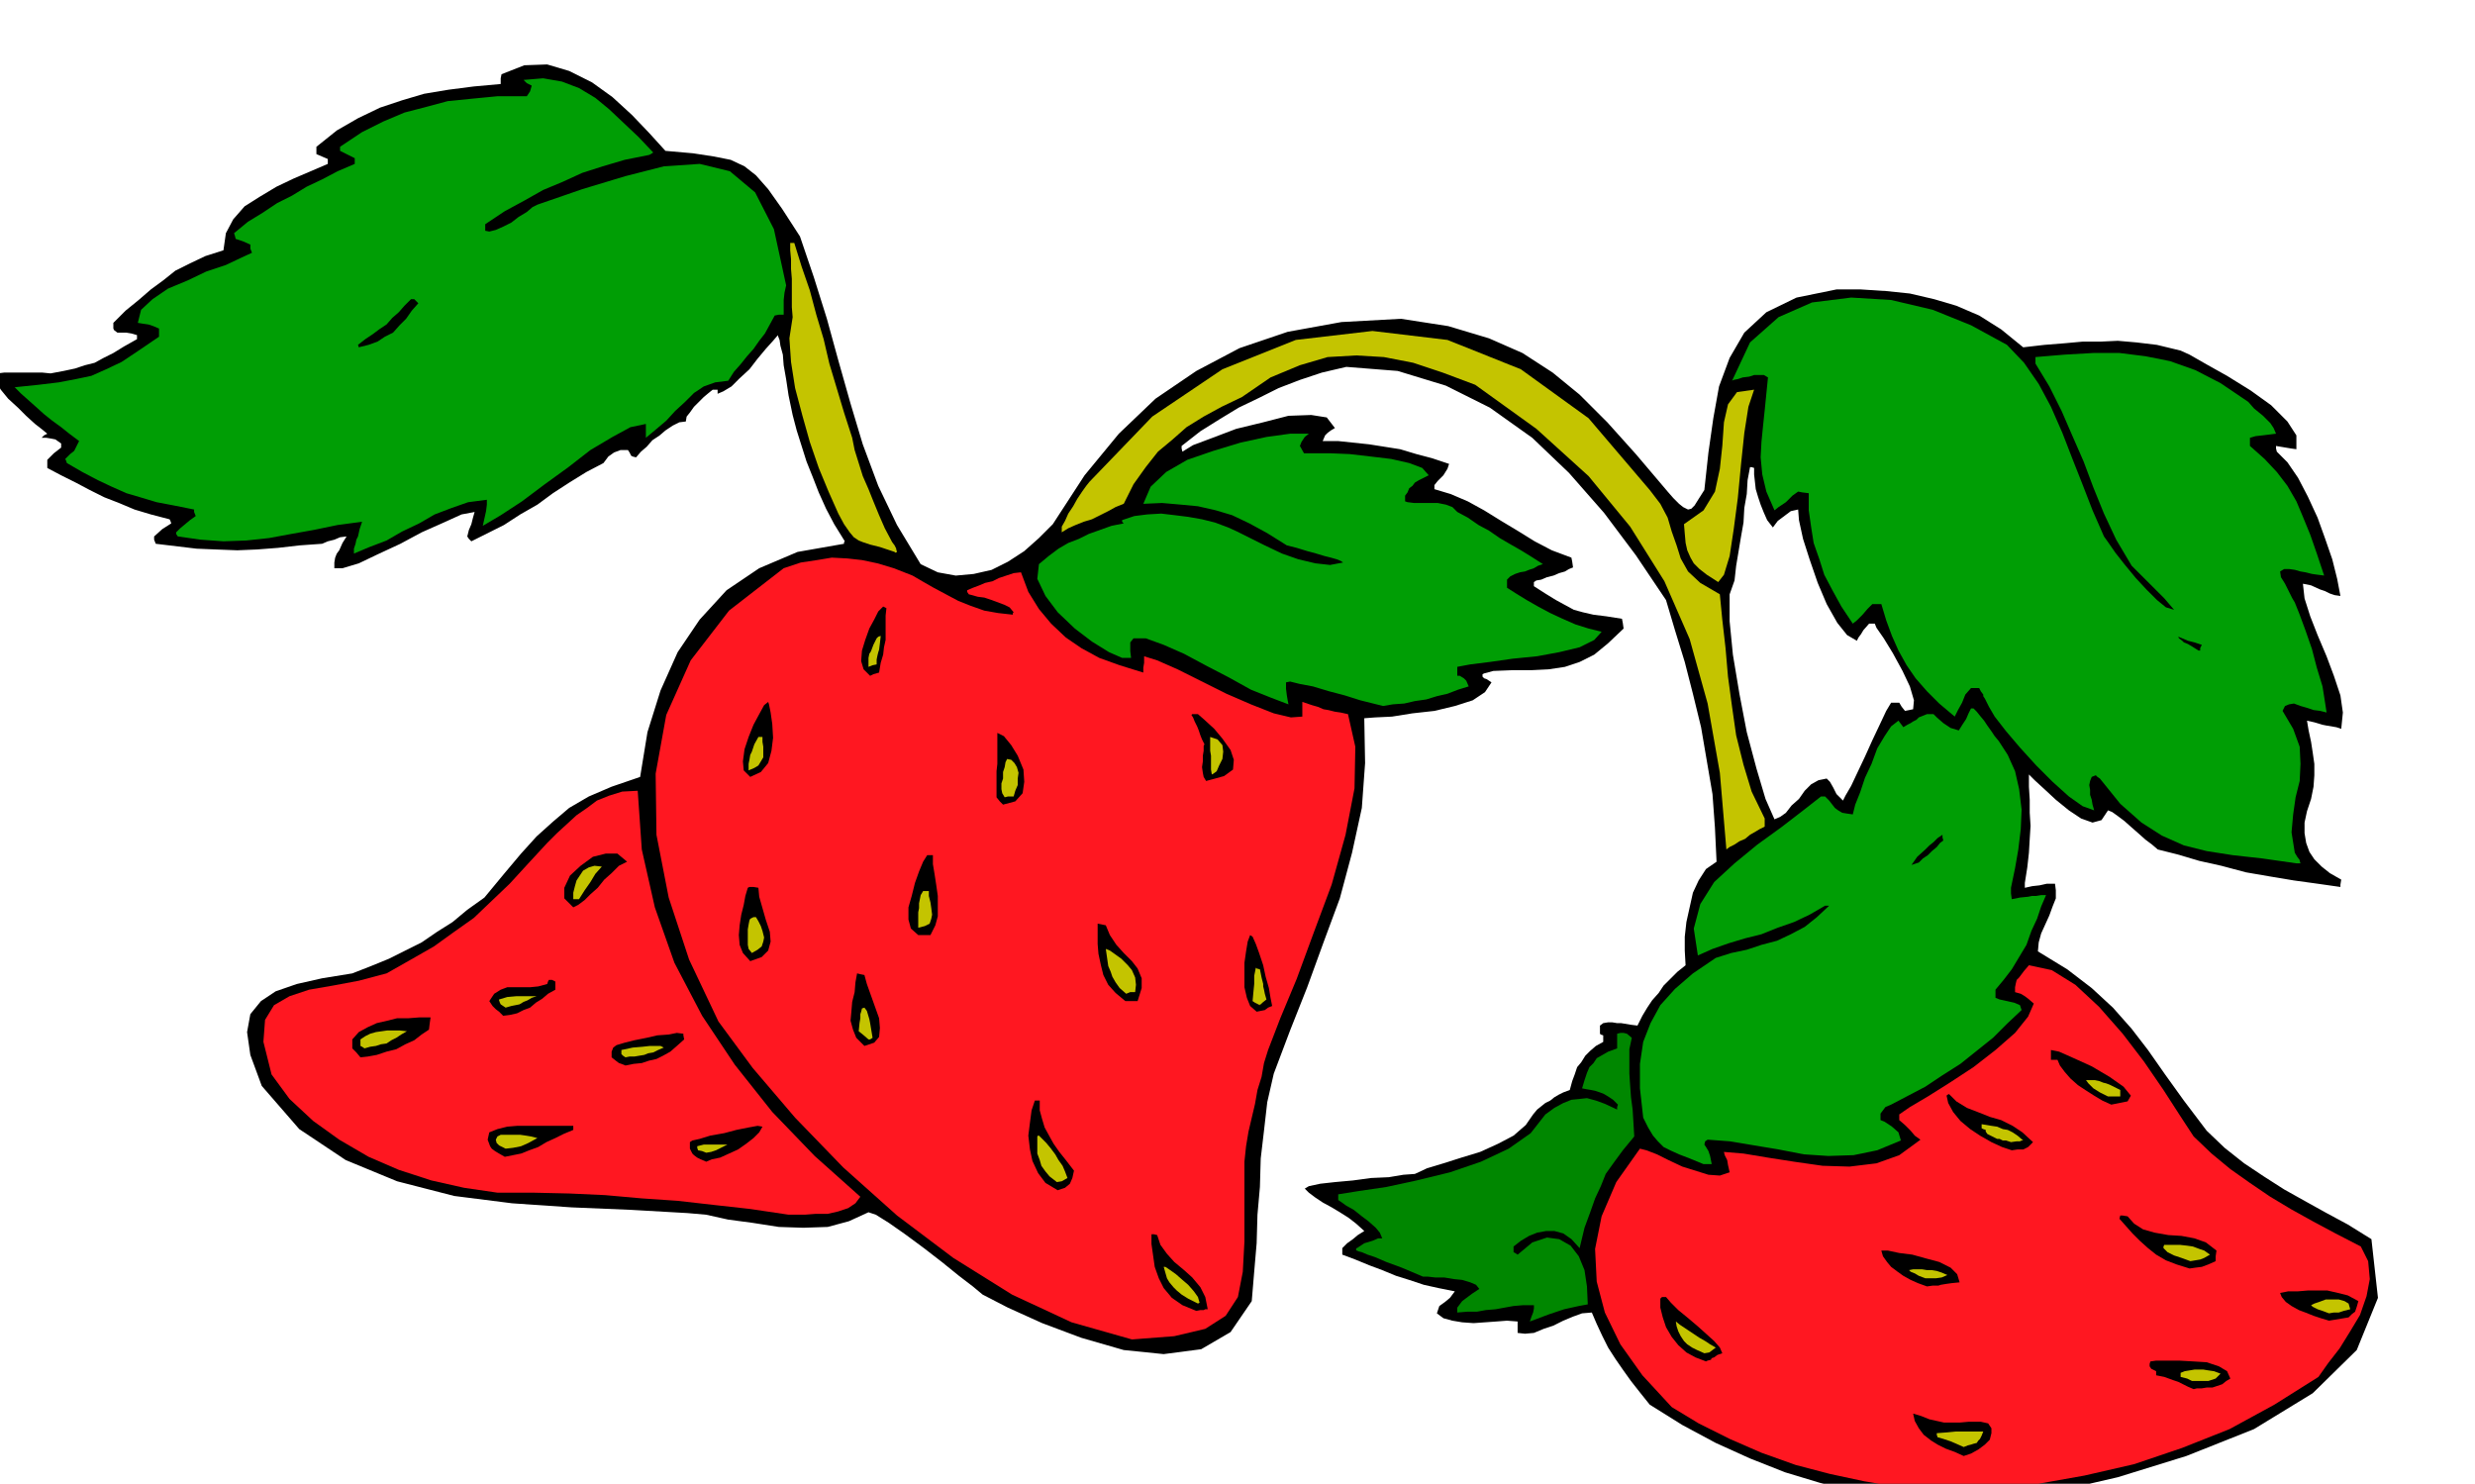 <svg xmlns="http://www.w3.org/2000/svg" fill-rule="evenodd" height="294.02" preserveAspectRatio="none" stroke-linecap="round" viewBox="0 0 3035 1820" width="490.455"><style>.brush1{fill:#000}.pen1{stroke:none}.brush2{fill:#ff1721}.brush3{fill:#c4c400}.brush5{fill:#009e05}</style><path class="pen1 brush1" d="m2376 1842-51-5-47-7-46-11-43-13-43-17-42-19-41-22-40-25-12-15-11-14-10-14-9-13-9-14-7-14-7-15-6-14-12 1-11 4-12 5-12 6-12 4-12 5-11 1-9-1v-14l-13-1-13 1-14 1-14 1-14-1-12-2-11-3-8-6 3-9 7-5 6-5 6-8-20-4-18-4-18-6-16-5-17-7-16-6-17-7-16-6v-8l6-6 7-5 6-5 8-5-10-9-9-7-11-7-10-6-11-6-9-6-8-6-5-5 5-3 14-3 18-2 22-2 22-3 22-1 18-3 14-1 15-7 20-6 22-7 23-7 22-10 19-10 15-13 9-13 5-6 5-4 5-4 6-3 5-4 5-3 6-3 8-3 3-11 3-8 3-9 5-6 5-8 6-6 7-6 9-5v-8l-3-1-1-1v-10l4-3 6-1h5l6 1h5l6 1 6 1 8 1 6-12 6-10 6-9 8-9 6-9 9-9 8-8 10-8-1-18v-17l2-18 4-18 4-18 7-15 9-14 13-9-2-42-3-41-7-41-7-41-10-41-10-39-12-39-11-37-37-55-39-52-43-49-45-43-52-37-54-27-59-18-63-5-30 7-27 9-26 10-24 12-25 12-23 14-24 15-23 18v3l1 4 13-8 24-9 29-11 33-8 31-8 28-1 19 3 10 13-5 3-4 3-3 3-3 7h19l19 2 19 2 19 3 19 3 20 6 19 5 21 7-2 6-5 8-7 7-4 5v5l20 6 21 9 20 11 21 13 20 12 21 13 21 11 24 9 1 5 1 7-5 2-5 3-7 2-7 3-8 2-7 3-6 1-3 2v5l14 9 13 8 11 6 11 6 11 3 13 3 16 2 19 3 1 5 1 7-19 18-17 14-18 9-18 6-20 3-20 1h-23l-25 1-7 2-4 1-2 1v3l2 2 3 1 6 4-8 12-15 10-22 7-25 6-27 3-25 4-21 1-13 1 1 55-4 55-12 55-15 56-20 54-20 55-21 53-20 53-8 35-4 35-4 34-1 35-3 34-1 35-3 35-3 36-26 38-36 21-46 6-49-5-52-15-48-18-42-19-31-16-12-10-17-13-21-17-22-17-23-17-20-14-16-10-9-3-24 11-26 7-30 1-30-1-32-5-30-4-27-6-23-2-70-4-72-3-73-5-71-9-70-18-63-26-57-38-46-53-14-38-4-28 4-22 13-16 18-12 26-9 31-7 37-6 23-9 22-9 20-10 20-10 19-13 19-12 18-15 21-15 24-29 21-25 19-21 20-18 20-17 24-14 28-12 35-12 9-55 16-51 21-47 27-40 33-36 40-27 47-20 57-10v-2l1-1-13-21-10-19-9-20-7-18-8-20-6-19-6-19-5-19-5-24-3-20-3-17-1-13-3-11-1-7-2-5v-1l-6 7-9 10-10 12-10 13-12 11-10 10-10 6-7 3v-5h-6l-5 4-6 5-6 6-6 6-5 7-4 5-1 6-8 1-8 4-9 6-7 6-9 6-7 8-7 6-6 7-4-1-2-1-2-4-2-3h-9l-8 3-7 5-6 8-21 11-21 13-20 13-19 14-21 12-20 13-20 10-20 10-3-3-2-3 2-8 3-7 2-8 2-7-16 3-22 10-27 12-26 14-28 13-23 11-20 6h-10v-7l1-6 2-5 3-4 4-9 5-8-8 1-7 3-8 2-7 3-28 2-26 3-26 2-24 1-26-1-24-1-25-3-25-3-2-5v-4l10-9 11-7-1-3-1-2-23-6-20-6-19-8-18-7-18-9-17-9-18-9-17-9v-10l8-8 9-7v-5l-7-5-5-1-6-1h-6l3-3 4-2-6-5-9-7-11-10-10-10-12-11-9-11-6-10-2-7 4-3 8-1h47l10 1 16-3 14-3 12-4 12-3 11-6 12-6 13-8 16-9v-5l-7-2-6-1h-11l-4-3-1-2v-7l15-15 16-13 15-13 15-11 15-12 18-9 19-9 22-7 3-21 9-17 14-16 19-12 20-12 21-10 21-9 21-9v-6l-7-3-7-3v-9l25-20 26-15 27-13 27-9 27-8 30-5 31-4 33-3v-7l1-5 28-11 28-1 27 8 28 14 25 18 24 22 21 22 20 22 34 3 26 4 20 4 17 8 14 11 15 17 17 24 22 34 17 50 16 51 14 51 15 53 15 50 19 51 23 48 29 48 21 10 22 4 22-2 22-5 20-10 20-13 18-16 17-17 39-60 42-51 45-43 50-34 53-28 59-20 66-12 73-4 58 9 50 15 41 18 37 24 33 27 34 34 35 39 39 46 7 8 7 7 5 4 6 3 4-1 4-4 5-8 7-11 5-46 6-42 7-39 13-35 18-31 27-25 37-18 49-10h30l31 2 29 3 30 7 27 8 28 12 27 17 27 22 26-3 25-2 22-2h22l21-1 23 2 25 3 29 7 11 5 21 12 25 14 29 18 25 18 20 20 11 17v17l-7-1-6-1-6-1-6-1v3l1 4 13 13 13 19 12 23 12 26 9 25 9 26 6 24 4 21-7-1-6-2-6-3-6-2-11-5-10-2 2 18 7 22 9 23 11 26 9 24 8 24 3 21-2 20-6-2-6-1-6-1-5-1-10-3-9-2 2 12 3 14 2 13 2 14v14l-1 14-3 15-5 15-3 14v13l2 12 4 11 6 9 9 9 10 8 14 8-1 6v3l-28-4-29-4-30-5-29-5-30-8-27-6-27-8-24-6-7-6-8-6-9-8-8-7-9-8-8-6-7-5-5-2-8 12-11 3-14-5-15-10-16-13-14-13-12-11-7-7v15l1 16v16l1 16-1 16-1 17-2 18-3 19v6l9-2 9-1 9-2h10l1 8v10l-4 10-4 11-5 11-5 11-3 11-1 11 36 22 30 23 26 24 23 26 20 26 21 30 23 32 28 37 22 21 24 19 24 16 25 16 25 14 27 15 26 14 29 18 8 72-26 64-54 53-72 44-83 33-84 26-78 18-62 10h-31l-10 1h-31l-9 1zm-200-837 7-3 7-5 7-9 9-8 7-10 8-8 9-5 10-2 4 4 4 7 4 8 8 8 3-6 7-12 8-17 9-19 9-20 9-19 8-17 6-10h10l3 5 4 5 10-2 1-11-5-17-9-19-12-22-11-18-9-13-2-5h-7l-7 8-3 5-3 4-2 4-12-7-12-15-13-23-11-26-10-29-8-25-5-23-1-13-9 2-8 6-8 6-6 8-7-9-4-9-4-10-3-9-3-10-1-9-1-9v-8l-3-1h-2l-3 16-1 17-3 17-1 18-3 17-3 18-3 18-2 18-6 17v33l4 41 8 48 9 47 12 45 11 37 11 25z"/><path class="pen1 brush2" d="m2371 1829-43-5-42-7-42-9-42-11-42-15-39-17-38-19-33-20-36-39-27-38-19-39-10-38-2-40 8-40 18-42 29-41 8 2 13 5 14 7 17 8 16 5 16 5 14 1 12-4-2-9-1-6-3-6-1-4 24 2 30 5 32 5 35 5 33 1 33-4 28-10 26-19-7-5-5-6-7-7-7-6v-7l13-9 22-13 27-17 29-19 27-21 24-21 16-20 7-16-7-6-4-3-5-3-7-2v-6l1-5 1-4 3-3 6-8 6-7 28 6 29 18 29 27 29 33 26 34 24 35 20 31 17 26 22 21 23 19 24 17 25 17 25 15 27 15 28 15 31 16 9 18 2 22-4 21-8 23-12 20-13 21-14 18-12 17-54 34-55 30-58 23-59 20-61 14-62 11-62 5-61 3z"/><path class="pen1 brush1" d="m2408 1786-11-5-11-4-10-5-8-5-9-7-6-8-5-9-2-9 10 3 10 4 9 2 9 2h19l11-1h15l9 2 4 6v6l-2 8-6 6-8 6-9 5-9 3z"/><path class="pen1 brush3" d="m2408 1775-9-4-7-3-9-3-7-2-1-3v-2l13-1 10-1h34l-2 5-2 4-2 2-2 3-4 1-3 1-4 1-5 2z"/><path class="pen1 brush1" d="m2690 1704-7-3-6-3-6-3-6-2-11-4-10-2v-5l-6-3-2-3v-3l1-3 7-1h28l18 1 16 1 15 5 10 6 4 9-5 3-5 4-6 2-6 2h-7l-6 1h-6l-4 1z"/><path class="pen1 brush3" d="m2688 1694-6-3-8-2v-5l5-2 6-1 6-1h11l6 1 7 1 8 3-6 6-9 3h-20z"/><path class="pen1 brush1" d="m2092 1670-13-5-11-6-10-9-8-10-7-12-4-12-3-12v-11l2-2h5l6 7 9 9 11 9 13 11 10 9 10 9 7 8 3 7-6 2-4 3-3 1-1 2-4 1-2 1z"/><path class="pen1 brush3" d="m2090 1660-9-4-6-3-6-4-4-4-4-6-3-6-2-6-1-6 5 4 6 4 6 4 6 4 6 4 7 4 6 4 7 4-8 6-6 1z"/><path class="pen1 brush2" d="m1388 1643-74-21-73-34-72-45-69-52-66-59-59-61-52-61-42-57-36-76-25-76-15-77-1-75 13-72 30-67 47-61 67-52 21-7 20-3 18-3 19 1 18 2 19 4 20 6 23 9 12 7 14 8 15 8 15 8 15 6 17 6 17 3 18 2v-2l1-1-5-6-6-3-8-3-8-3-9-3-8-1-7-2-4-1-2-3v-2l7-3 8-3 7-3 9-2 8-4 9-3 9-3 9-1 9 24 13 21 15 18 18 17 19 13 22 12 25 9 29 9v-6l1-6v-8l16 5 25 11 28 14 32 16 30 13 28 11 21 5 14-1v-18l6 2 6 2 7 2 7 3 6 1 8 2 7 1 9 2 9 40-1 51-11 57-17 61-22 59-21 57-20 48-15 39-5 16-3 17-5 16-3 17-4 17-4 17-3 18-2 19v98l-2 37-6 31-15 23-25 16-38 9-52 4z"/><path class="pen1" style="fill:#008700" d="m1876 1621 2-6 2-5 1-5v-4h-13l-12 1-11 2-11 2-12 1-11 2h-12l-12 1v-6l3-4 3-4 4-3 8-6 9-6-4-5-7-3-10-3-10-1-12-2h-11l-9-1h-6l-26-11-19-7-14-6-9-3-7-3-4-1-2-1h-1v-3h1l9-6 10-3 7-3h5l-3-7-5-6-9-8-8-6-10-8-9-5-7-5-3-2v-7l25-4 34-5 37-8 41-10 38-13 34-16 27-19 18-23 11-8 11-6 10-4 10-1 9-1 11 3 11 4 15 7v-3l1-3-6-6-6-4-5-3-5-2-6-2-5-1-6-1-5-1 3-10 3-9 3-7 5-5 4-6 7-4 7-4 11-4v-18l4-1h4l4 1 6 5-3 14v30l1 15 1 14 2 15 1 16 1 17-14 17-11 15-10 14-6 15-7 15-6 17-7 19-6 25-10-11-10-7-11-3h-10l-11 2-10 4-10 6-9 7v7l2 1 3 2 18-15 18-6 15 2 14 8 10 13 7 17 3 20 1 22-11 2-9 2-9 2-9 3-9 3-8 3-8 3-8 3z"/><path class="pen1 brush1" d="m2856 1620-10-3-9-3-10-4-8-3-9-5-7-5-5-6-2-5 10-2h12l12-1h24l13 3 12 3 13 7-2 7-2 6-4 3-4 4-6 1-6 1-6 1-6 1z"/><path class="pen1 brush3" d="m2856 1611-8-3-6-2-6-3-2-2 4-2 6-2 8-3h16l7 2 5 3 2 7-8 2-6 2h-6l-6 1z"/><path class="pen1 brush1" d="m1467 1608-17-7-13-9-10-12-6-12-5-14-2-14-2-14v-12h3l4 1 4 12 8 11 9 10 12 10 10 9 10 12 6 12 3 15h-3l-2 1h-4l-5 1z"/><path class="pen1 brush3" d="m1467 1598-10-5-8-5-6-5-4-4-5-6-3-5-2-7-2-7h2l6 4 7 5 8 7 7 6 7 8 5 7 2 7-2 1-2-1z"/><path class="pen1 brush1" d="m2363 1578-11-4-9-4-9-5-7-5-8-6-5-6-5-7-2-7h8l14 3 16 2 18 5 15 4 14 7 8 8 3 10-10 1-7 1-6 1-3 1h-7l-7 1z"/><path class="pen1 brush3" d="m2361 1568-8-3-5-3-5-2-2-2 5-1h11l6 1h6l6 1 6 2 7 3-7 3-7 1h-13z"/><path class="pen1 brush1" d="m2685 1556-16-5-13-5-12-7-10-8-10-9-9-9-8-9-8-9 1-4h3l6 1 8 9 11 7 14 4 17 3 16 1 16 3 14 5 13 10-1 7v6l-9 4-8 3-8 1-7 1z"/><path class="pen1 brush3" d="m2686 1547-11-4-9-3-8-4-5-5v-2l1-2h19l9 1 7 1 8 3 6 2 7 5-7 4-5 2-6 1-6 1z"/><path class="pen1 brush2" d="m967 1490-47-7-45-5-44-5-44-3-45-4-44-2-44-1h-44l-41-6-40-9-40-13-37-16-36-21-32-23-29-27-22-30-10-40 2-27 11-18 19-11 24-8 29-5 32-6 34-9 30-17 28-16 25-18 24-17 22-21 22-21 22-24 24-26 12-12 12-11 12-11 13-9 12-9 15-6 16-5 19-1 5 72 16 71 24 68 34 65 40 60 46 58 52 54 56 50-6 8-9 6-12 4-13 3h-15l-13 1h-20z"/><path class="pen1 brush1" d="m1297 1460-15-9-9-12-7-15-3-14-2-17 2-16 2-15 4-12h6v12l3 11 3 10 6 11 5 9 7 10 8 10 10 13-2 9-3 7-6 5-9 3z"/><path class="pen1 brush3" d="m1296 1450-9-7-5-6-5-7-2-7-3-8v-21l1-1h1l3 3 6 6 5 6 6 8 4 7 5 7 3 7 3 8-7 4-6 1z"/><path class="pen1 brush5" d="m2089 1428-17-7-13-5-11-5-8-4-7-7-6-7-6-10-6-12-4-36v-30l4-27 9-23 12-22 18-20 22-19 28-19 19-6 19-4 18-6 19-5 17-8 17-9 15-12 15-14h-5l-19 11-19 9-20 7-20 8-20 5-20 6-20 7-18 8-5-33 8-30 17-27 25-23 28-23 29-21 26-20 23-18h5l5 5 7 9 4 3 5 3 6 1 7 1 3-12 6-15 6-18 8-17 7-19 9-15 8-12 9-7 3 4 3 4 5-3 4-2 3-2 4-2 3-3 5-2 5-2h8l4 4 8 7 9 6 10 3 5-8 4-6 3-7 3-6h3l4 4 4 5 5 6 4 6 5 7 4 6 5 6 11 17 9 20 5 22 3 25-1 24-3 25-4 23-5 24v7l1 7 10-2 10-1 5-1h5l6-1h6l-6 14-5 15-7 15-6 17-9 15-9 15-10 13-10 12v10l5 2 9 2 9 2 7 3 1 3 1 3-18 17-17 17-20 16-20 16-22 14-21 14-21 11-21 11-7 3-3 4-3 4v8l5 2 9 6 8 7 3 10-29 12-29 6-31 1-30-2-31-6-30-5-30-5-27-2-3 2-1 4 2 3 3 5 2 6 2 10h-10z"/><path class="pen1 brush1" d="m866 1425-7-3-4-2-4-3-2-2-3-6v-8l3-2 9-2 13-4 17-3 15-4 15-3 11-2 6 1-4 7-7 7-9 7-10 7-11 5-11 5-10 2-7 3zm-247-6-7-4-5-3-4-3-2-3-3-8 2-9 10-4 12-3 12-1h69v5l-12 5-10 5-11 5-10 6-11 4-10 4-10 2-10 2z"/><path class="pen1 brush3" d="m866 1414-5-2-5-1-1-3v-2l8-2h29l-8 4-6 3-6 2-6 1z"/><path class="pen1 brush1" d="m2467 1411-12-4-13-6-14-8-12-8-12-10-9-11-6-11-2-9 1-1 2-1 9 9 13 8 13 5 15 6 14 4 14 7 12 8 13 12-6 6-6 3h-7l-7 1z"/><path class="pen1 brush3" d="m620 1409-8-4-3-3-1-4 2-4 4-2h24l7 1 6 1 8 2-11 6-9 4-10 2-9 1zm1846-8-6-2h-4l-4-2h-3l-6-3-6-3-2-3v-2l-3-1-2-1v-5l6 1 6 1 7 1 7 3 6 1 6 3 6 4 7 6h-2l-2 1h-4l-7 1z"/><path class="pen1 brush1" d="m2589 1355-11-5-10-6-11-7-9-6-9-8-7-8-6-8-3-7h-8v-12l10 2 18 8 22 10 22 13 17 12 9 11-4 7-20 4z"/><path class="pen1 brush3" d="m2585 1345-10-5-8-5-6-6-3-4h11l5 1 5 2 4 1 5 2 6 3 6 3v8h-15z"/><path class="pen1 brush1" d="m767 1307-5-2-3-1-4-3-5-4v-7l2-5 4-3 10-3 12-3 15-3 13-3 14-1 10-2 8 1v2l1 5-9 8-8 7-9 5-8 4-9 2-9 3-10 1-10 2zm-325-10-5-6-5-5v-11l8-9 11-6 11-5 13-3 12-3h14l13-1h14l-1 7-1 8-9 6-9 7-11 5-11 6-12 3-12 4-11 2-9 1z"/><path class="pen1 brush3" d="m767 1297-3-2-2-2v-5l14-3 12-1 9-1h13l4 2-7 3-6 3-6 1-5 2-6 1-6 1h-6l-5 1zm-320-11-3-2-2-1v-8l6-4 6-3 7-2 7-1 7-1h15l9 1-7 4-6 4-6 3-6 4-7 1-6 2-7 1-7 2z"/><path class="pen1 brush1" d="m1060 1283-10-10-4-10-3-11 1-11 1-12 3-12 1-12 2-11 4 1 5 1 3 11 5 14 5 14 5 14 1 12-1 11-6 7-12 4z"/><path class="pen1 brush3" d="m1065 1275-7-6-5-4 1-10 1-6v-5l1-3 1-4 3-1 3 4 3 10 1 5 1 6 1 6 1 6-3 2h-2z"/><path class="pen1 brush1" d="m617 1246-5-5-4-3-4-4-4-6 6-9 8-5 8-3h28l10-1 11-3 1-3 1-2h4l4 2v10l-9 5-7 6-8 5-7 6-8 3-8 4-9 2-8 1zm924-5-8-7-4-10-3-13v-30l2-14 2-12 3-8 3 2 4 9 4 11 5 15 3 14 4 14 2 12 2 10-5 2-4 3-5 1-5 1z"/><path class="pen1 brush3" d="m620 1236-6-4-1-2-1-3v-1l10-3 11-1h25l-6 2-5 3-5 2-5 3-10 2-7 2zm925-3-6-3-3-2 1-11 1-10v-10l2-10 1 1 4 1 1 5 1 5 1 4 1 4v3l1 4 1 5 2 7-5 4-2 2h-1v1z"/><path class="pen1 brush1" d="m1380 1228-12-10-9-10-6-12-3-12-3-14-1-12v-25l5 1 5 1 5 12 8 12 9 10 10 10 7 9 5 12v12l-5 16h-15z"/><path class="pen1 brush3" d="m1381 1219-8-7-5-7-4-7-2-6-3-7-1-7-1-7-1-7 5 2 7 5 7 5 8 8 5 6 4 9 1 9-1 9h-6l-5 2z"/><path class="pen1 brush1" d="m920 1179-9-10-4-10-1-12 1-12 2-13 3-12 2-11 3-10 2-1h5l6 1 1 11 4 14 4 14 5 15 1 12-3 11-8 8-14 5z"/><path class="pen1 brush3" d="m922 1169-4-5-1-5v-19l1-6 1-5 1-2 4-2h3l3 5 3 6 2 6 2 8-1 5-2 6-5 4-7 4z"/><path class="pen1 brush1" d="m1126 1147-9-8-3-11v-15l4-14 4-16 5-14 5-12 5-8h7v11l2 12 2 13 2 14v25l-3 11-6 12h-15z"/><path class="pen1 brush3" d="M1126 1138v-19l1-5v-6l1-5 1-5 3-5h7v6l2 8 1 7 1 8-1 5-2 6-6 3-8 2z"/><path class="pen1 brush1" d="m703 1113-11-11v-13l7-15 13-12 15-11 16-4h14l12 10-10 5-9 9-9 8-8 10-9 8-7 7-8 6-6 3z"/><path class="pen1 brush3" d="M703 1103v-8l2-8 2-7 4-6 4-6 7-4 7-2 9 1-8 9-6 10-7 10-7 11h-7z"/><path class="pen1 brush1" d="m2344 1061 7-10 10-9 5-5 5-4 5-5 6-4v3l1 4-4 3-4 5-6 5-5 5-6 4-5 5-6 2-3 1z"/><path class="pen1 brush5" d="m2816 1059-42-6-36-4-32-5-28-7-27-12-25-16-26-23-25-31-3-2-2-2-5 2-2 5-1 5 1 6v6l2 6 1 6 2 7-14-5-17-12-20-18-20-20-20-22-17-20-14-18-7-12-3-6-2-4-2-3v-2l-3-4-2-4h-10l-7 8-4 10-5 9-4 8-19-16-15-15-14-16-11-16-10-18-8-18-7-19-6-20h-11l-6 6-6 7-7 7-5 4-14-21-11-20-10-19-6-19-7-20-3-19-3-21v-21l-8-1-5-1-7 5-8 8-9 6-5 4-10-23-5-21-2-21 1-19 2-20 2-19 2-20 2-20-5-3h-12l-6 2-8 1-6 2-5 1-2 1 22-47 35-31 41-18 48-6 49 3 51 12 47 19 44 24 21 22 18 26 15 28 14 32 12 31 13 33 12 31 14 32 5 7 9 13 11 14 14 17 13 14 13 13 11 9 10 3-6-7-6-7-7-7-8-8-11-11-14-14-19-32-15-32-13-32-12-32-14-32-13-30-15-30-17-28v-8l36-3 35-2h32l32 4 30 6 31 11 31 16 34 23 7 8 11 9 4 4 5 5 4 6 3 7-8 1-8 1-9 1-7 2v10l18 16 15 16 13 17 11 19 8 19 9 22 8 23 9 27-8-1-7-1-8-2-6-1-7-2-7-1h-6l-5 3 1 7 5 8 4 8 5 10 3 5 6 15 7 19 8 23 6 23 7 23 3 19 2 13-8-2-8-1-9-3-7-2-8-3-6 1-5 2-3 6 13 22 8 22 1 21-1 21-5 20-3 21-2 22 4 25 3 5 3 4v1l1 3h-5z"/><path class="pen1 brush3" d="m2117 1042-8-94-15-85-22-79-31-71-42-67-51-62-64-58-75-54-40-15-36-12-36-7-34-2-35 2-34 10-36 15-35 24-25 12-22 12-21 13-17 15-18 15-15 19-15 21-12 24-10 4-9 5-10 5-10 5-10 3-10 4-9 4-8 5v-7l4-7 4-9 6-9 5-9 6-9 5-7 4-5 77-80 86-58 90-36 94-11 92 11 90 36 83 60 75 88 13 17 9 17 5 17 6 17 5 16 9 16 15 14 24 14 3 31 4 35 3 35 5 37 5 35 9 36 10 33 16 33v10l-6 3-5 3-7 4-6 5-7 3-6 4-6 3-4 3z"/><path class="pen1 brush1" d="m1230 987-4-4-4-5v-32l1-9v-38l8 4 9 11 8 13 7 17 1 15-2 14-9 10-15 4z"/><path class="pen1 brush3" d="m1232 978-3-5-1-5v-7l2-6v-8l2-6 1-6 2-4 5 1 4 4 3 5 2 7-1 7v8l-3 7-2 7h-7l-4 1z"/><path class="pen1 brush1" d="m1479 958-3-5-1-5-1-7 1-7v-7l1-6v-6l1-2-3-6-2-5-2-6-2-5-3-6-2-5-2-3 1-1h7l8 7 12 11 10 12 10 14 4 12-1 12-11 8-22 6zm-559-5-8-8-1-11 2-15 5-15 6-15 7-13 6-11 5-4 1 3 2 10 2 14 1 17-2 16-4 15-9 11-13 6z"/><path class="pen1 brush3" d="m1486 950-1-6v-17l-1-6v-17l9 3 6 7 1 8-1 9-4 8-3 7-4 3-2 1zm-568-5v-8l1-5 1-6 2-4 3-9 5-9h5v6l1 6v13l-3 5-3 5-5 3-7 3z"/><path class="pen1 brush5" d="m1696 866-12-3-16-4-19-6-19-5-20-6-16-3-12-3-5 1v8l1 8 1 6 1 5-21-8-25-10-27-15-27-14-28-15-25-11-22-8h-15l-4 5v11l1 8h-11l-16-7-21-13-21-16-21-20-15-20-10-21 2-18 12-10 12-9 12-7 13-5 12-6 14-5 14-5 15-3-2-2v-2l15-5 16-2 17-1 17 2 16 2 17 3 16 4 16 6 11 5 16 8 18 9 21 10 20 7 21 5 18 2 16-3-3-2-5-2-7-2-8-2-10-3-11-3-13-4-12-3-24-15-22-12-21-10-20-6-22-5-21-2-23-2-23 1 9-21 19-18 26-15 32-11 33-10 32-7 29-4h23l-5 4-4 6-2 5 5 9h32l24 1 26 3 25 3 22 5 16 6 8 9-6 3-6 3-5 3-3 4-4 3-2 5-3 4v7l3 1 8 1h29l10 2 8 3 6 6 13 7 13 9 13 7 13 9 12 7 14 8 13 8 14 9-6 2-5 3-6 2-5 2-6 1-6 2-6 3-4 4v10l11 7 13 8 14 8 15 8 15 7 16 7 16 5 16 4-9 10-18 9-25 6-27 5-30 3-28 4-24 3-16 3v11h3l5 3 3 3 3 7-13 4-13 5-13 3-13 4-14 2-13 3-14 1-12 2z"/><path class="pen1 brush1" d="m1067 829-8-8-3-10 1-13 4-13 5-14 6-11 5-10 6-6 2 1 2 1-1 9v30l-2 9-1 9-3 10-2 12-7 2-4 2z"/><path class="pen1 brush3" d="M1065 818v-11l1-5 2-3 3-8 4-8 2-2 3-1-1 9-1 8-1 3-1 4-1 5v6l-5 1-5 2z"/><path class="pen1 brush1" d="m2696 798-8-5-5-3-5-2-2-2-4-3-1-2 5 2 7 3 8 2 9 3-2 4v3h-2z"/><path class="pen1 brush3" d="m2107 714-14-9-9-7-7-7-4-7-4-9-2-9-1-11-1-12 24-17 14-23 6-28 3-28 2-29 5-22 11-15 21-3-7 21-5 32-4 38-4 42-5 38-5 33-7 23-7 9z"/><path class="pen1 brush5" d="M434 679v-6l2-6 1-5 2-4 2-9 3-9-30 4-29 6-28 5-27 5-28 3-28 1-28-2-28-4-2-3v-2l5-5 6-5 6-5 7-5-2-5v-3l-25-5-21-4-20-6-17-5-18-8-17-8-19-10-19-11-1-3-1-2 6-6 5-4 3-6 3-6-12-9-10-8-11-8-10-8-10-9-9-8-9-8-8-8 29-3 25-3 21-4 19-4 18-8 19-9 21-14 25-17v-10l-7-3-6-2-7-1-6-1 4-16 14-13 19-13 24-10 23-11 24-8 19-9 13-6-2-5v-5l-9-4-9-3-1-4-1-3 17-14 18-11 18-12 18-9 18-11 19-9 19-10 21-9v-7l-10-5-8-4v-5l27-18 26-13 26-11 27-7 26-7 30-3 31-3h36l4-6 2-7-6-3-4-4 24-2 23 4 21 8 20 12 17 14 18 17 18 17 18 19-3 2-2 1-30 6-27 8-25 8-24 11-24 10-23 13-24 13-24 16v8l5 1 8-2 9-4 10-5 9-7 10-6 7-6 6-3 55-19 53-16 47-12 44-3 37 9 31 26 23 45 15 69-2 9-1 9v18h-6l-5 1-6 11-6 11-7 9-7 10-8 9-8 10-8 9-7 11-16 2-14 5-12 8-11 11-12 11-11 12-13 11-12 10v-17l-19 4-22 12-27 16-27 21-29 21-28 21-26 17-22 13 2-9 2-9 1-8v-6l-23 3-20 7-21 8-19 11-21 10-19 11-21 8-19 8z"/><path class="pen1 brush3" d="m1097 677-18-6-12-3-9-3-5-2-6-4-5-6-7-10-7-13-12-27-12-29-11-32-9-32-9-34-5-32-2-29 4-26-1-12v-35l-1-12v-12l-1-11v-9h5l9 29 10 29 8 30 9 30 7 30 9 30 9 30 10 31 3 15 5 16 5 16 7 16 6 15 7 17 7 16 9 17 3 4 2 4v1l1 3-2 1-1-1z"/><path class="pen1 brush1" d="m440 426-1-3 9-7 9-6 8-6 9-6 7-8 8-7 7-8 8-8h4l5 5-8 9-7 10-8 8-8 9-10 5-9 6-11 4-12 3z"/></svg>
